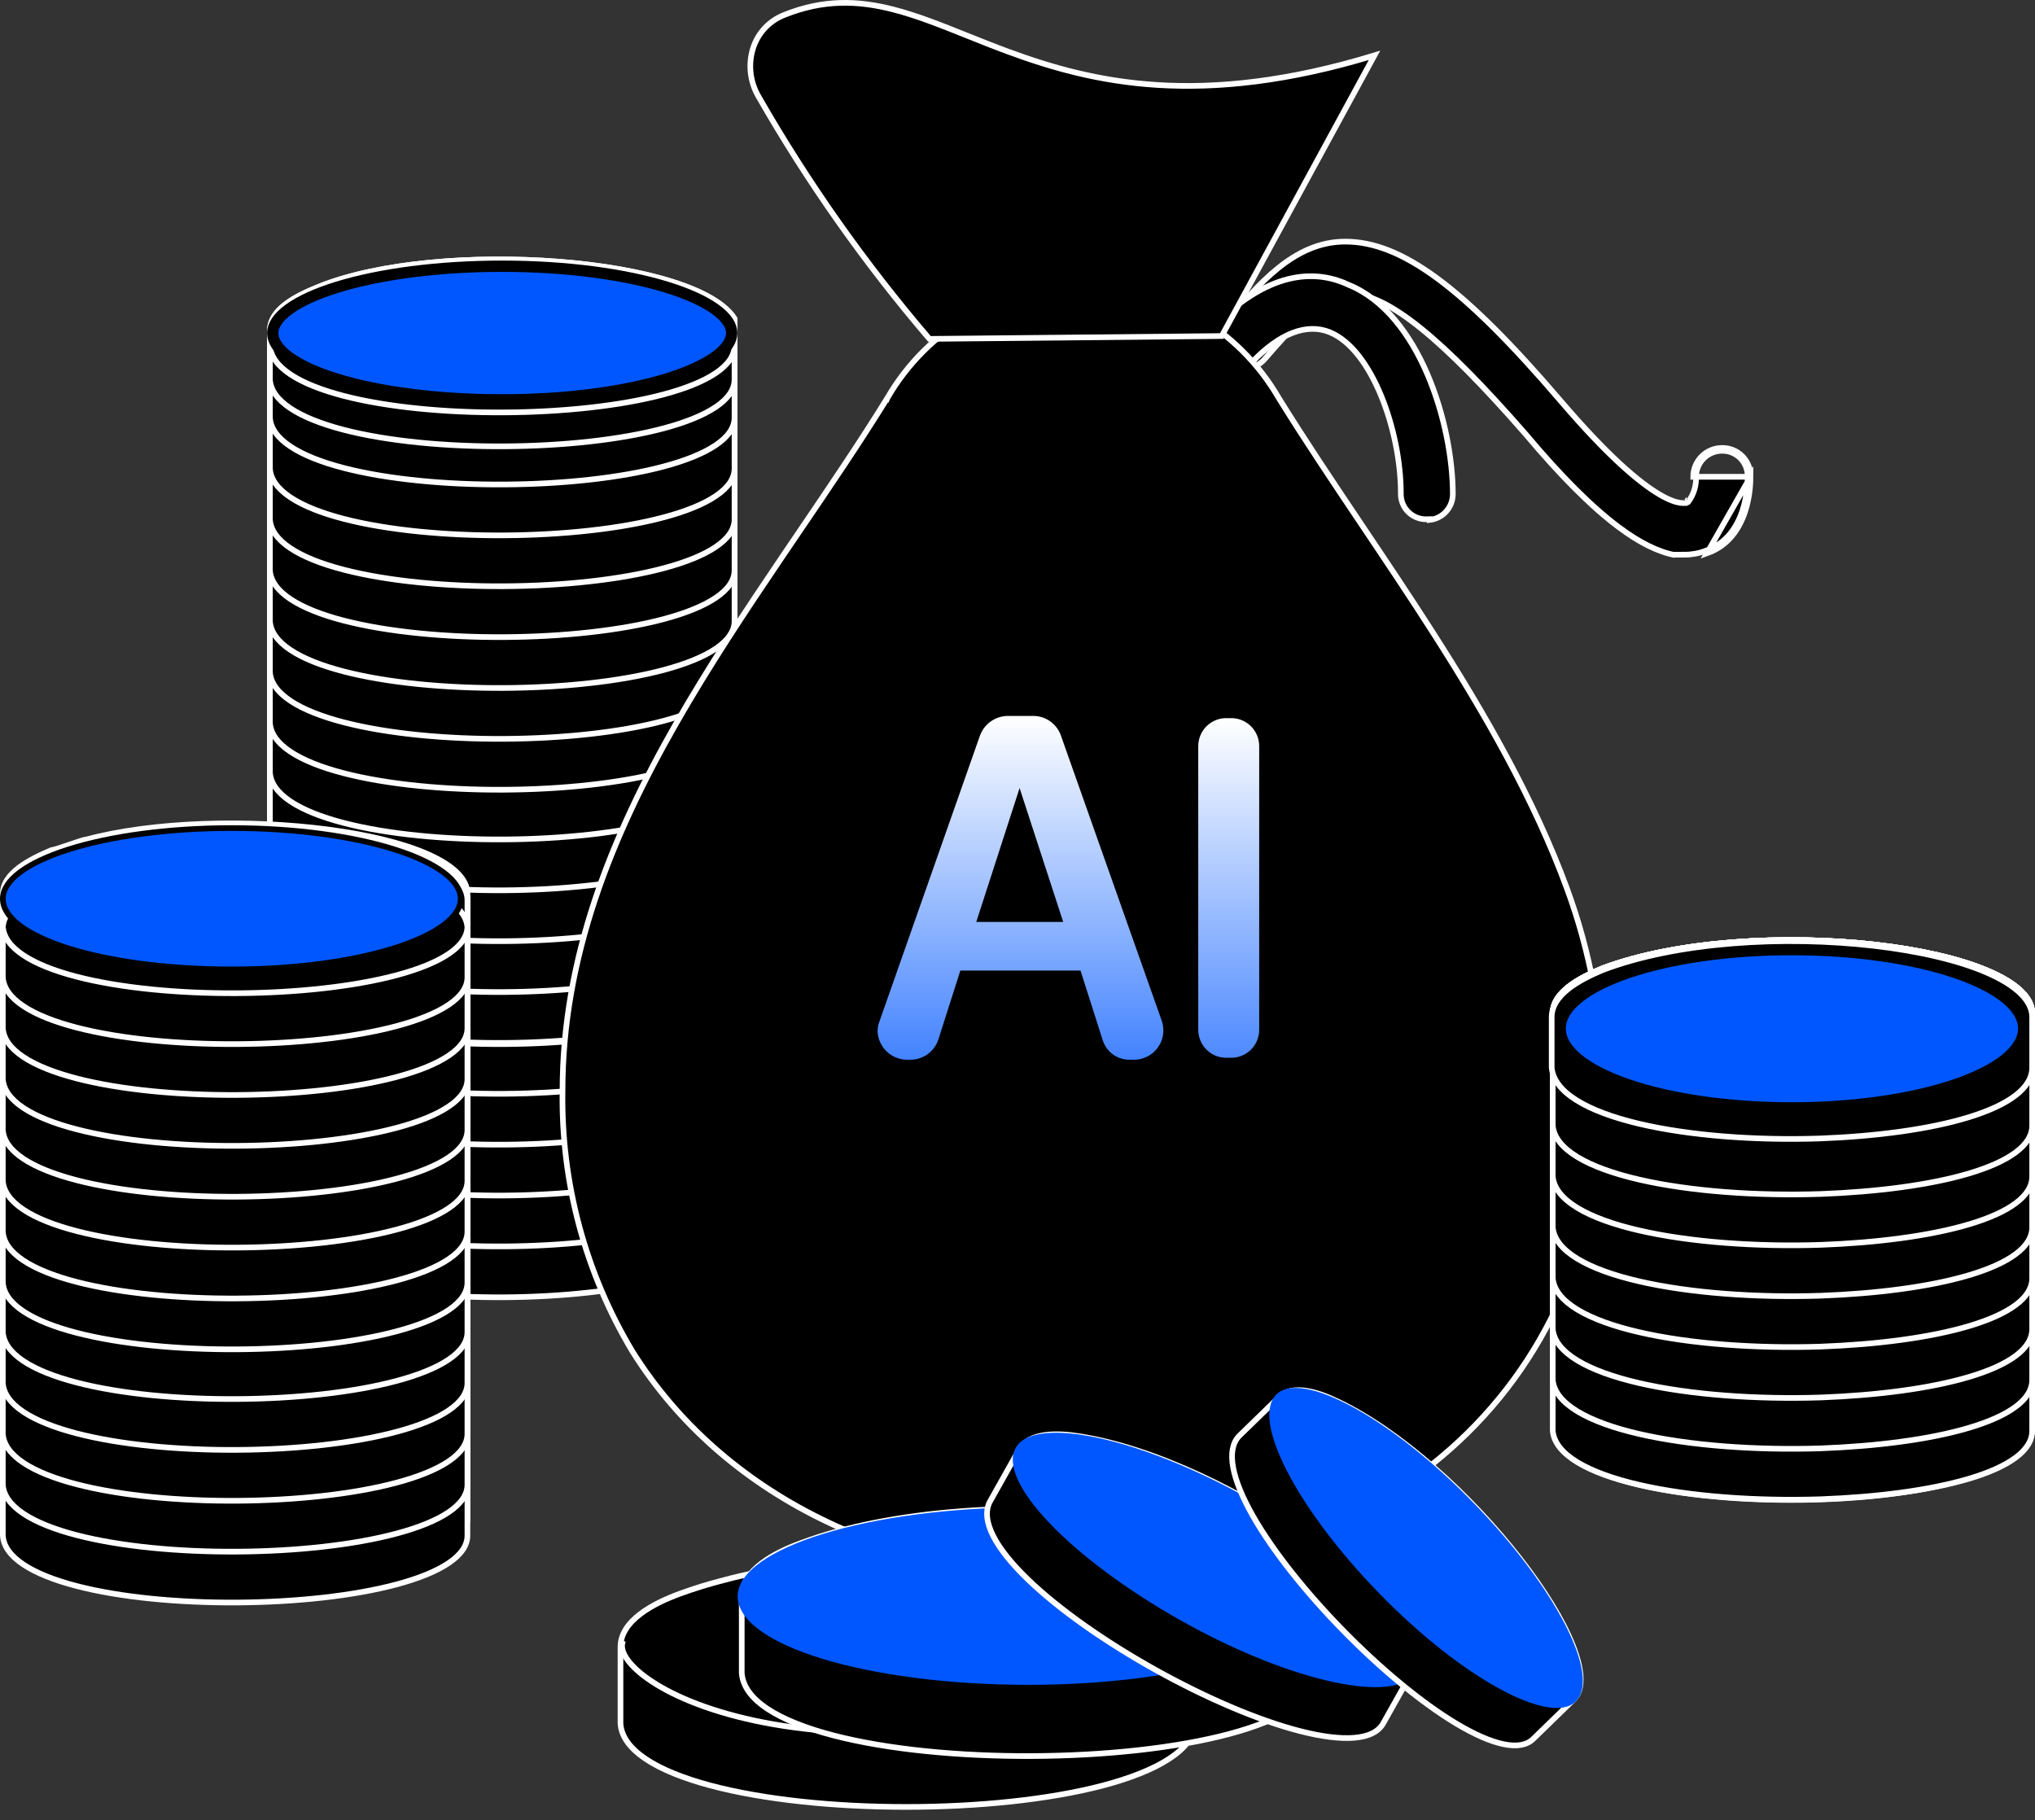 <svg width="180" height="161" viewBox="0 0 180 161" fill="none" xmlns="http://www.w3.org/2000/svg">
<rect x="0" y="0" width="180" height="161" fill="#333333" stroke="none"/>
<path d="M23.934 65.049C23.934 68.691 33.404 71.569 45.095 71.569C56.787 71.569 66.257 68.655 66.257 65.049C66.257 61.407 56.787 58.529 45.095 58.529C33.404 58.529 23.934 61.443 23.934 65.049Z" fill="#6097FD"/>
<path d="M65.22 73.706V107.434C64.237 115.665 24.099 115.665 23.625 107.434V73.706C23.625 71.666 26.138 70.428 28.105 69.59C28.469 69.59 30.873 68.643 31.237 68.643C43.075 65.365 65.22 67.696 65.22 73.706Z" fill="white"/>
<path d="M65.22 80.116V83.03C57.098 88.712 31.711 88.712 23.625 83.03V80.116C24.936 82.265 32.549 85.07 44.422 85.07C56.296 85.07 63.982 82.411 65.22 80.116Z" fill="#BAD3F5"/>
<path d="M64.97 75.101V108.829C64.97 109.705 64.407 110.52 63.312 111.26C62.22 111.998 60.642 112.631 58.722 113.146C54.887 114.176 49.755 114.721 44.599 114.753C39.442 114.784 34.281 114.303 30.387 113.289C28.439 112.782 26.824 112.145 25.687 111.385C24.552 110.625 23.93 109.768 23.875 108.822V75.101C23.875 74.196 24.431 73.441 25.279 72.791C26.125 72.144 27.216 71.636 28.197 71.218C34.612 68.889 43.845 68.414 51.483 69.276C55.302 69.707 58.703 70.471 61.142 71.493C62.363 72.004 63.328 72.574 63.985 73.189C64.64 73.802 64.97 74.442 64.97 75.101Z" fill="black" stroke="white" stroke-width="0.5"/>
<path d="M23.625 73.597C23.625 77.239 32.913 80.007 44.422 80.007C55.932 80.007 65.22 77.13 65.22 73.597C65.22 70.064 55.896 67.186 44.422 67.186C32.949 67.186 23.625 70.064 23.625 73.597Z" fill="#6097FD"/>
<path d="M64.97 70.601V104.329C64.97 105.205 64.407 106.02 63.312 106.76C62.22 107.498 60.642 108.131 58.722 108.646C54.887 109.676 49.755 110.221 44.599 110.253C39.442 110.284 34.281 109.803 30.387 108.789C28.439 108.282 26.824 107.645 25.687 106.885C24.552 106.125 23.93 105.268 23.875 104.322V70.601C23.875 69.696 24.431 68.941 25.279 68.291C26.125 67.644 27.216 67.136 28.197 66.718C34.612 64.389 43.845 63.914 51.483 64.776C55.302 65.207 58.703 65.971 61.142 66.993C62.363 67.504 63.328 68.074 63.985 68.689C64.64 69.302 64.97 69.942 64.97 70.601Z" fill="black" stroke="white" stroke-width="0.5"/>
<path d="M64.97 66.101V99.829C64.97 100.705 64.407 101.52 63.312 102.26C62.22 102.998 60.642 103.631 58.722 104.146C54.887 105.176 49.755 105.721 44.599 105.753C39.442 105.784 34.281 105.303 30.387 104.289C28.439 103.782 26.824 103.145 25.687 102.385C24.552 101.625 23.93 100.768 23.875 99.822V66.101C23.875 65.196 24.431 64.441 25.279 63.791C26.125 63.144 27.216 62.636 28.197 62.218C34.612 59.889 43.845 59.414 51.483 60.276C55.302 60.707 58.703 61.471 61.142 62.493C62.363 63.004 63.328 63.574 63.985 64.189C64.64 64.802 64.97 65.442 64.97 66.101Z" fill="black" stroke="white" stroke-width="0.5"/>
<path d="M64.97 61.601V95.329C64.97 96.205 64.407 97.019 63.312 97.76C62.22 98.499 60.642 99.131 58.722 99.646C54.887 100.676 49.755 101.221 44.599 101.253C39.442 101.284 34.281 100.803 30.387 99.789C28.439 99.282 26.824 98.645 25.687 97.885C24.552 97.125 23.93 96.268 23.875 95.322V61.601C23.875 60.696 24.431 59.941 25.279 59.291C26.125 58.644 27.216 58.136 28.197 57.718C34.612 55.389 43.845 54.914 51.483 55.776C55.302 56.207 58.703 56.971 61.142 57.993C62.363 58.504 63.328 59.074 63.985 59.689C64.64 60.302 64.97 60.942 64.97 61.601Z" fill="black" stroke="white" stroke-width="0.5"/>
<path d="M64.97 57.101V90.829C64.97 91.705 64.407 92.519 63.312 93.26C62.22 93.999 60.642 94.631 58.722 95.146C54.887 96.175 49.755 96.721 44.599 96.753C39.442 96.784 34.281 96.303 30.387 95.289C28.439 94.782 26.824 94.145 25.687 93.385C24.552 92.625 23.93 91.768 23.875 90.822V57.101C23.875 56.196 24.431 55.441 25.279 54.791C26.125 54.144 27.216 53.636 28.197 53.218C34.612 50.889 43.845 50.414 51.483 51.276C55.302 51.707 58.703 52.471 61.142 53.493C62.363 54.004 63.328 54.574 63.985 55.189C64.64 55.802 64.97 56.442 64.97 57.101Z" fill="black" stroke="white" stroke-width="0.5"/>
<path d="M65.22 52.071V85.908C64.237 94.03 24.099 94.03 23.625 85.908V52.071C23.625 50.032 26.138 48.793 28.105 47.955C28.469 47.955 30.873 47.008 31.237 47.008C43.075 43.84 65.22 46.134 65.22 52.071Z" fill="white"/>
<path d="M64.97 52.61V86.447C64.97 87.323 64.407 88.137 63.312 88.876C62.22 89.614 60.642 90.245 58.723 90.759C54.888 91.785 49.755 92.327 44.599 92.357C39.442 92.386 34.281 91.903 30.387 90.891C28.439 90.385 26.824 89.75 25.687 88.992C24.551 88.235 23.93 87.381 23.875 86.44V52.61C23.875 51.704 24.431 50.95 25.279 50.3C26.125 49.653 27.216 49.145 28.197 48.727C34.613 46.397 43.846 45.913 51.483 46.771C55.302 47.2 58.703 47.962 61.142 48.986C62.362 49.498 63.328 50.07 63.984 50.687C64.639 51.302 64.97 51.945 64.97 52.61Z" fill="black" stroke="white" stroke-width="0.5"/>
<path d="M65.22 51.205V84.933C64.237 93.164 24.099 93.164 23.625 84.933V51.205C23.625 49.165 26.138 47.927 28.105 47.089C28.469 47.089 30.873 46.142 31.237 46.142C43.075 42.864 65.22 45.195 65.22 51.205Z" fill="white"/>
<path d="M65.22 57.615V60.529C57.098 66.211 31.711 66.211 23.625 60.529V57.615C24.936 59.764 32.549 62.569 44.422 62.569C56.296 62.569 63.982 59.91 65.22 57.615Z" fill="#BAD3F5"/>
<path d="M64.97 52.601V86.329C64.97 87.205 64.407 88.019 63.312 88.76C62.22 89.499 60.642 90.131 58.722 90.646C54.887 91.675 49.755 92.221 44.599 92.253C39.442 92.284 34.281 91.803 30.387 90.789C28.439 90.282 26.824 89.645 25.687 88.885C24.552 88.125 23.93 87.268 23.875 86.322V52.601C23.875 51.696 24.431 50.941 25.279 50.291C26.125 49.644 27.216 49.136 28.197 48.718C34.612 46.389 43.845 45.914 51.483 46.776C55.302 47.207 58.703 47.971 61.142 48.993C62.363 49.504 63.328 50.074 63.985 50.689C64.64 51.302 64.97 51.942 64.97 52.601Z" fill="black" stroke="white" stroke-width="0.5"/>
<path d="M23.625 51.097C23.625 54.739 32.913 57.507 44.422 57.507C55.932 57.507 65.22 54.63 65.22 51.097C65.22 47.564 55.896 44.687 44.422 44.687C32.949 44.687 23.625 47.564 23.625 51.097Z" fill="#6097FD"/>
<path d="M64.97 48.101V81.829C64.97 82.705 64.407 83.519 63.312 84.26C62.22 84.999 60.642 85.631 58.722 86.146C54.887 87.175 49.755 87.721 44.599 87.753C39.442 87.784 34.281 87.303 30.387 86.289C28.439 85.782 26.824 85.145 25.687 84.385C24.552 83.625 23.93 82.768 23.875 81.822V48.101C23.875 47.196 24.431 46.441 25.279 45.791C26.125 45.144 27.216 44.636 28.197 44.218C34.612 41.889 43.845 41.414 51.483 42.276C55.302 42.707 58.703 43.471 61.142 44.493C62.363 45.004 63.328 45.574 63.985 46.189C64.64 46.802 64.97 47.442 64.97 48.101Z" fill="black" stroke="white" stroke-width="0.5"/>
<path d="M64.97 43.601V77.329C64.97 78.205 64.407 79.019 63.312 79.76C62.22 80.499 60.642 81.131 58.722 81.646C54.887 82.675 49.755 83.221 44.599 83.253C39.442 83.284 34.281 82.803 30.387 81.789C28.439 81.282 26.824 80.645 25.687 79.885C24.552 79.125 23.93 78.268 23.875 77.322V43.601C23.875 42.696 24.431 41.941 25.279 41.291C26.125 40.644 27.216 40.136 28.197 39.718C34.612 37.389 43.845 36.914 51.483 37.776C55.302 38.207 58.703 38.971 61.142 39.993C62.363 40.504 63.328 41.074 63.985 41.689C64.64 42.302 64.97 42.942 64.97 43.601Z" fill="black" stroke="white" stroke-width="0.5"/>
<path d="M64.97 39.101V72.829C64.97 73.705 64.407 74.519 63.312 75.26C62.22 75.999 60.642 76.631 58.722 77.146C54.887 78.175 49.755 78.721 44.599 78.753C39.442 78.784 34.281 78.303 30.387 77.289C28.439 76.782 26.824 76.145 25.687 75.385C24.552 74.625 23.93 73.768 23.875 72.822V39.101C23.875 38.196 24.431 37.441 25.279 36.791C26.125 36.144 27.216 35.636 28.197 35.218C34.612 32.889 43.845 32.414 51.483 33.276C55.302 33.707 58.703 34.471 61.142 35.493C62.363 36.004 63.328 36.574 63.985 37.189C64.64 37.802 64.97 38.442 64.97 39.101Z" fill="black" stroke="white" stroke-width="0.5"/>
<path d="M64.97 34.601V68.329C64.97 69.205 64.407 70.019 63.312 70.76C62.22 71.499 60.642 72.131 58.722 72.646C54.887 73.675 49.755 74.221 44.599 74.253C39.442 74.284 34.281 73.803 30.387 72.789C28.439 72.282 26.824 71.645 25.687 70.885C24.552 70.125 23.93 69.268 23.875 68.322V34.601C23.875 33.696 24.431 32.941 25.279 32.291C26.125 31.644 27.216 31.136 28.197 30.718C34.612 28.389 43.845 27.914 51.483 28.776C55.302 29.207 58.703 29.971 61.142 30.993C62.363 31.504 63.328 32.074 63.985 32.689C64.64 33.302 64.97 33.942 64.97 34.601Z" fill="black" stroke="white" stroke-width="0.5"/>
<path d="M65.22 29.571V63.408C64.237 71.53 24.099 71.53 23.625 63.408V29.571C23.625 27.532 26.138 26.293 28.105 25.455C28.469 25.455 30.873 24.508 31.237 24.508C43.075 21.34 65.22 23.634 65.22 29.571Z" fill="white"/>
<path d="M64.97 30.11V63.947C64.97 64.823 64.407 65.637 63.312 66.376C62.22 67.114 60.642 67.745 58.723 68.259C54.888 69.285 49.755 69.827 44.599 69.857C39.442 69.886 34.281 69.403 30.387 68.391C28.439 67.885 26.824 67.25 25.687 66.492C24.551 65.735 23.93 64.881 23.875 63.94V30.11C23.875 29.204 24.431 28.45 25.279 27.8C26.125 27.153 27.216 26.645 28.197 26.227C34.613 23.897 43.846 23.413 51.483 24.271C55.302 24.7 58.703 25.462 61.142 26.486C62.362 26.998 63.328 27.57 63.984 28.187C64.639 28.802 64.97 29.445 64.97 30.11Z" fill="black" stroke="white" stroke-width="0.5"/>
<path d="M64.97 30.11V59.447C64.97 60.323 64.407 61.137 63.312 61.876C62.22 62.614 60.642 63.245 58.723 63.759C54.888 64.785 49.755 65.327 44.599 65.357C39.442 65.386 34.281 64.903 30.387 63.891C28.439 63.385 26.824 62.75 25.687 61.992C24.551 61.234 23.93 60.381 23.875 59.44V30.11C23.875 29.204 24.431 28.45 25.279 27.8C26.125 27.153 27.216 26.645 28.197 26.227C34.613 23.897 43.846 23.413 51.483 24.271C55.302 24.7 58.703 25.462 61.142 26.486C62.362 26.998 63.328 27.57 63.984 28.187C64.639 28.802 64.97 29.445 64.97 30.11Z" fill="black" stroke="white" stroke-width="0.5"/>
<path d="M64.97 30.11V54.947C64.97 55.823 64.407 56.637 63.312 57.376C62.22 58.114 60.642 58.745 58.723 59.259C54.888 60.285 49.755 60.827 44.599 60.857C39.442 60.886 34.281 60.403 30.387 59.391C28.439 58.885 26.824 58.25 25.687 57.492C24.551 56.734 23.93 55.881 23.875 54.94V30.11C23.875 29.204 24.431 28.45 25.279 27.8C26.125 27.153 27.216 26.645 28.197 26.227C34.613 23.897 43.846 23.413 51.483 24.271C55.302 24.7 58.703 25.462 61.142 26.486C62.362 26.998 63.328 27.57 63.984 28.187C64.639 28.802 64.97 29.445 64.97 30.11Z" fill="black" stroke="white" stroke-width="0.5"/>
<path d="M64.97 30.11V50.447C64.97 51.323 64.407 52.137 63.312 52.876C62.22 53.614 60.642 54.245 58.723 54.759C54.888 55.785 49.755 56.327 44.599 56.357C39.442 56.386 34.281 55.903 30.387 54.891C28.439 54.385 26.824 53.75 25.687 52.992C24.551 52.234 23.93 51.381 23.875 50.44V30.11C23.875 29.204 24.431 28.45 25.279 27.8C26.125 27.153 27.216 26.645 28.197 26.227C34.613 23.897 43.846 23.413 51.483 24.271C55.302 24.7 58.703 25.462 61.142 26.486C62.362 26.998 63.328 27.57 63.984 28.187C64.639 28.802 64.97 29.445 64.97 30.11Z" fill="black" stroke="white" stroke-width="0.5"/>
<path d="M64.97 30.11V45.947C64.97 46.823 64.407 47.637 63.312 48.376C62.22 49.114 60.642 49.745 58.723 50.258C54.888 51.285 49.755 51.827 44.599 51.857C39.442 51.886 34.281 51.403 30.387 50.391C28.439 49.885 26.824 49.25 25.687 48.492C24.551 47.734 23.93 46.881 23.875 45.939V30.11C23.875 29.204 24.431 28.45 25.279 27.8C26.125 27.153 27.216 26.645 28.197 26.227C34.613 23.897 43.846 23.413 51.483 24.271C55.302 24.7 58.703 25.462 61.142 26.486C62.362 26.998 63.328 27.57 63.984 28.187C64.639 28.802 64.97 29.445 64.97 30.11Z" fill="black" stroke="white" stroke-width="0.5"/>
<path d="M64.97 30.11V41.447C64.97 42.323 64.407 43.137 63.312 43.876C62.22 44.614 60.642 45.245 58.723 45.758C54.888 46.785 49.755 47.327 44.599 47.357C39.442 47.386 34.281 46.903 30.387 45.891C28.439 45.385 26.824 44.75 25.687 43.992C24.551 43.234 23.93 42.381 23.875 41.439V30.11C23.875 29.204 24.431 28.45 25.279 27.8C26.125 27.153 27.216 26.645 28.197 26.227C34.613 23.897 43.846 23.413 51.483 24.271C55.302 24.7 58.703 25.462 61.142 26.486C62.362 26.998 63.328 27.57 63.984 28.187C64.639 28.802 64.97 29.445 64.97 30.11Z" fill="black" stroke="white" stroke-width="0.5"/>
<path d="M64.97 33.485V36.947C64.97 37.823 64.407 38.636 63.312 39.376C62.22 40.114 60.642 40.745 58.723 41.258C54.888 42.285 49.755 42.827 44.599 42.856C39.442 42.886 34.281 42.403 30.387 41.391C28.439 40.885 26.824 40.25 25.687 39.492C24.551 38.734 23.93 37.881 23.875 36.939V33.485C23.875 32.579 24.431 31.825 25.279 31.175C26.125 30.528 27.216 30.02 28.197 29.602C34.613 27.272 43.846 26.788 51.483 27.646C55.302 28.075 58.703 28.837 61.142 29.861C62.362 30.373 63.328 30.945 63.984 31.562C64.639 32.177 64.97 32.82 64.97 33.485Z" fill="black" stroke="white" stroke-width="0.5"/>
<path d="M62.977 26.419C63.901 26.967 64.576 27.563 64.97 28.195V33.571C64.97 34.447 64.407 35.261 63.312 36.001C62.22 36.738 60.642 37.369 58.723 37.883C54.888 38.91 49.755 39.452 44.599 39.481C39.442 39.511 34.281 39.028 30.387 38.016C28.439 37.509 26.824 36.874 25.687 36.116C24.551 35.359 23.93 34.505 23.875 33.564V29.25C23.875 28.337 24.381 27.594 25.194 26.957C26.01 26.317 27.102 25.808 28.199 25.366C33.501 23.226 41.899 22.565 49.404 23.148C53.153 23.44 56.664 24.041 59.44 24.915C60.829 25.352 62.027 25.856 62.977 26.419Z" fill="black" stroke="white" stroke-width="0.5"/>
<path d="M62.977 26.419C63.901 26.967 64.576 27.563 64.97 28.195V30.571C64.97 31.447 64.407 32.261 63.312 33.001C62.22 33.738 60.642 34.369 58.723 34.883C54.888 35.91 49.755 36.452 44.599 36.481C39.442 36.511 34.281 36.028 30.387 35.016C28.439 34.509 26.824 33.874 25.687 33.116C24.551 32.359 23.93 31.505 23.875 30.564V29.25C23.875 28.337 24.381 27.595 25.194 26.957C26.01 26.317 27.102 25.808 28.199 25.366C33.501 23.226 41.899 22.565 49.404 23.149C53.153 23.44 56.664 24.041 59.44 24.915C60.829 25.352 62.027 25.856 62.977 26.419Z" fill="black" stroke="white" stroke-width="0.5"/>
<path d="M44.422 35.371C38.702 35.371 33.554 34.682 29.854 33.553C28 32.988 26.539 32.321 25.552 31.596C24.557 30.865 24.125 30.139 24.125 29.46C24.125 28.803 24.555 28.087 25.556 27.357C26.547 26.634 28.012 25.964 29.868 25.394C33.574 24.256 38.721 23.55 44.422 23.55C50.123 23.55 55.271 24.265 58.976 25.408C60.832 25.98 62.298 26.651 63.29 27.372C64.292 28.102 64.72 28.814 64.72 29.46C64.72 30.108 64.293 30.82 63.294 31.549C62.306 32.27 60.843 32.94 58.99 33.513C55.289 34.655 50.142 35.371 44.422 35.371Z" fill="#0057FF" stroke="black"/>
<path d="M41.595 100.707V134.435C40.612 142.666 0.473 142.666 0 134.435V100.707C0 98.667 2.513 97.429 4.48 96.591C4.844 96.591 7.248 95.644 7.612 95.644C19.45 92.366 41.595 94.697 41.595 100.707Z" fill="white"/>
<path d="M41.595 107.116V110.03C33.473 115.712 8.086 115.712 0 110.03V107.116C1.311 109.265 8.924 112.07 20.797 112.07C32.671 112.07 40.357 109.411 41.595 107.116Z" fill="#BAD3F5"/>
<path d="M41.345 102.102V135.83C41.345 136.706 40.782 137.52 39.687 138.261C38.595 138.999 37.017 139.632 35.097 140.147C31.262 141.177 26.13 141.722 20.974 141.754C15.817 141.785 10.655 141.304 6.762 140.29C4.814 139.783 3.199 139.146 2.062 138.386C0.927 137.626 0.306 136.769 0.25 135.823V102.102C0.25 101.197 0.806 100.442 1.654 99.792C2.5 99.145 3.591 98.637 4.572 98.219C10.988 95.89 20.22 95.415 27.858 96.277C31.677 96.708 35.078 97.472 37.517 98.494C38.738 99.005 39.703 99.575 40.36 100.19C41.015 100.803 41.345 101.443 41.345 102.102Z" fill="black" stroke="white" stroke-width="0.5"/>
<path d="M0 100.598C0 104.24 9.288 107.008 20.797 107.008C32.307 107.008 41.595 104.131 41.595 100.598C41.595 97.065 32.271 94.188 20.797 94.188C9.324 94.188 0 97.065 0 100.598Z" fill="#6097FD"/>
<path d="M41.345 97.602V131.33C41.345 132.206 40.782 133.02 39.687 133.761C38.595 134.499 37.017 135.132 35.097 135.647C31.262 136.677 26.13 137.222 20.974 137.254C15.817 137.285 10.655 136.804 6.762 135.79C4.814 135.283 3.199 134.646 2.062 133.886C0.927 133.126 0.306 132.269 0.25 131.323V97.602C0.25 96.697 0.806 95.942 1.654 95.292C2.5 94.645 3.591 94.137 4.572 93.719C10.988 91.39 20.22 90.915 27.858 91.777C31.677 92.208 35.078 92.972 37.517 93.994C38.738 94.505 39.703 95.075 40.36 95.69C41.015 96.303 41.345 96.943 41.345 97.602Z" fill="black" stroke="white" stroke-width="0.5"/>
<path d="M41.345 93.102V126.83C41.345 127.706 40.782 128.52 39.687 129.261C38.595 129.999 37.017 130.632 35.097 131.147C31.262 132.177 26.13 132.722 20.974 132.754C15.817 132.785 10.655 132.304 6.762 131.29C4.814 130.783 3.199 130.146 2.062 129.386C0.927 128.626 0.306 127.769 0.25 126.823V93.102C0.25 92.197 0.806 91.442 1.654 90.792C2.5 90.145 3.591 89.637 4.572 89.219C10.988 86.89 20.22 86.415 27.858 87.277C31.677 87.708 35.078 88.472 37.517 89.494C38.738 90.005 39.703 90.575 40.36 91.19C41.015 91.803 41.345 92.443 41.345 93.102Z" fill="black" stroke="white" stroke-width="0.5"/>
<path d="M41.345 88.602V122.33C41.345 123.206 40.782 124.02 39.687 124.761C38.595 125.499 37.017 126.132 35.097 126.647C31.262 127.677 26.13 128.222 20.974 128.254C15.817 128.285 10.655 127.804 6.762 126.79C4.814 126.283 3.199 125.646 2.062 124.886C0.927 124.126 0.306 123.269 0.25 122.323V88.602C0.25 87.697 0.806 86.942 1.654 86.292C2.5 85.645 3.591 85.137 4.572 84.719C10.988 82.39 20.22 81.915 27.858 82.777C31.677 83.208 35.078 83.972 37.517 84.994C38.738 85.505 39.703 86.075 40.36 86.69C41.015 87.303 41.345 87.943 41.345 88.602Z" fill="black" stroke="white" stroke-width="0.5"/>
<path d="M41.345 84.102V117.83C41.345 118.706 40.782 119.52 39.687 120.261C38.595 120.999 37.017 121.632 35.097 122.147C31.262 123.177 26.13 123.722 20.974 123.754C15.817 123.785 10.655 123.304 6.762 122.29C4.814 121.783 3.199 121.146 2.062 120.386C0.927 119.626 0.306 118.769 0.25 117.823V84.102C0.25 83.197 0.806 82.442 1.654 81.792C2.5 81.145 3.591 80.637 4.572 80.219C10.988 77.89 20.22 77.415 27.858 78.277C31.677 78.708 35.078 79.472 37.517 80.494C38.738 81.005 39.703 81.575 40.36 82.19C41.015 82.803 41.345 83.443 41.345 84.102Z" fill="black" stroke="white" stroke-width="0.5"/>
<path d="M41.595 79.072V112.909C40.612 121.031 0.473 121.031 0 112.909V79.072C0 77.032 2.513 75.794 4.48 74.956C4.844 74.956 7.248 74.009 7.612 74.009C19.45 70.841 41.595 73.135 41.595 79.072Z" fill="white"/>
<path d="M41.345 79.611V113.448C41.345 114.324 40.782 115.138 39.687 115.877C38.595 116.615 37.017 117.246 35.098 117.76C31.263 118.786 26.131 119.328 20.974 119.358C15.817 119.387 10.655 118.904 6.762 117.892C4.814 117.386 3.199 116.751 2.062 115.993C0.926 115.236 0.306 114.382 0.25 113.441V79.611C0.25 78.705 0.806 77.951 1.654 77.301C2.5 76.654 3.591 76.146 4.572 75.728C10.988 73.398 20.221 72.914 27.858 73.772C31.677 74.201 35.078 74.963 37.517 75.987C38.737 76.499 39.703 77.071 40.359 77.688C41.014 78.303 41.345 78.946 41.345 79.611Z" fill="black" stroke="white" stroke-width="0.5"/>
<path d="M41.345 79.611V108.948C41.345 109.824 40.782 110.638 39.687 111.377C38.595 112.115 37.017 112.746 35.098 113.26C31.263 114.286 26.131 114.828 20.974 114.858C15.817 114.887 10.655 114.404 6.762 113.392C4.814 112.886 3.199 112.251 2.062 111.493C0.926 110.736 0.306 109.882 0.25 108.941V79.611C0.25 78.705 0.806 77.951 1.654 77.301C2.5 76.654 3.591 76.146 4.572 75.728C10.988 73.398 20.221 72.914 27.858 73.772C31.677 74.201 35.078 74.963 37.517 75.987C38.737 76.499 39.703 77.071 40.359 77.688C41.014 78.303 41.345 78.946 41.345 79.611Z" fill="black" stroke="white" stroke-width="0.5"/>
<path d="M41.345 79.611V104.448C41.345 105.324 40.782 106.138 39.687 106.877C38.595 107.615 37.017 108.246 35.098 108.76C31.263 109.786 26.131 110.328 20.974 110.358C15.817 110.387 10.655 109.904 6.762 108.892C4.814 108.386 3.199 107.751 2.062 106.993C0.926 106.235 0.306 105.382 0.25 104.44V79.611C0.25 78.705 0.806 77.951 1.654 77.301C2.5 76.654 3.591 76.146 4.572 75.728C10.988 73.398 20.221 72.914 27.858 73.772C31.677 74.201 35.078 74.963 37.517 75.987C38.737 76.499 39.703 77.071 40.359 77.688C41.014 78.303 41.345 78.946 41.345 79.611Z" fill="black" stroke="white" stroke-width="0.5"/>
<path d="M41.345 79.611V99.948C41.345 100.824 40.782 101.638 39.687 102.377C38.595 103.115 37.017 103.746 35.098 104.26C31.263 105.286 26.131 105.828 20.974 105.858C15.817 105.887 10.655 105.404 6.762 104.392C4.814 103.886 3.199 103.251 2.062 102.493C0.926 101.735 0.306 100.882 0.25 99.94V79.611C0.25 78.705 0.806 77.951 1.654 77.301C2.5 76.654 3.591 76.146 4.572 75.728C10.988 73.398 20.221 72.914 27.858 73.772C31.677 74.201 35.078 74.963 37.517 75.987C38.737 76.499 39.703 77.071 40.359 77.688C41.014 78.303 41.345 78.946 41.345 79.611Z" fill="black" stroke="white" stroke-width="0.5"/>
<path d="M41.345 79.611V95.448C41.345 96.324 40.782 97.138 39.687 97.877C38.595 98.615 37.017 99.246 35.098 99.76C31.263 100.786 26.131 101.328 20.974 101.358C15.817 101.387 10.655 100.904 6.762 99.892C4.814 99.386 3.199 98.751 2.062 97.993C0.926 97.235 0.306 96.382 0.25 95.44V79.611C0.25 78.705 0.806 77.951 1.654 77.301C2.5 76.654 3.591 76.146 4.572 75.728C10.988 73.398 20.221 72.914 27.858 73.772C31.677 74.201 35.078 74.963 37.517 75.987C38.737 76.499 39.703 77.071 40.359 77.688C41.014 78.303 41.345 78.946 41.345 79.611Z" fill="black" stroke="white" stroke-width="0.5"/>
<path d="M41.345 79.611V90.948C41.345 91.824 40.782 92.638 39.687 93.377C38.595 94.115 37.017 94.746 35.098 95.26C31.263 96.286 26.131 96.828 20.974 96.858C15.817 96.887 10.655 96.404 6.762 95.392C4.814 94.886 3.199 94.251 2.062 93.493C0.926 92.735 0.306 91.882 0.25 90.94V79.611C0.25 78.705 0.806 77.951 1.654 77.301C2.5 76.654 3.591 76.146 4.572 75.728C10.988 73.398 20.221 72.914 27.858 73.772C31.677 74.201 35.078 74.963 37.517 75.987C38.737 76.499 39.703 77.071 40.359 77.688C41.014 78.303 41.345 78.946 41.345 79.611Z" fill="black" stroke="white" stroke-width="0.5"/>
<path d="M41.345 82.986V86.447C41.345 87.324 40.782 88.138 39.687 88.877C38.595 89.615 37.017 90.246 35.098 90.759C31.263 91.786 26.131 92.328 20.974 92.358C15.817 92.387 10.655 91.904 6.762 90.892C4.814 90.386 3.199 89.751 2.062 88.993C0.926 88.235 0.306 87.382 0.25 86.44V82.986C0.25 82.08 0.806 81.326 1.654 80.676C2.5 80.029 3.591 79.521 4.572 79.103C10.988 76.773 20.221 76.289 27.858 77.147C31.677 77.576 35.078 78.338 37.517 79.362C38.737 79.874 39.703 80.446 40.359 81.063C41.014 81.678 41.345 82.321 41.345 82.986Z" fill="black" stroke="white" stroke-width="0.5"/>
<path d="M1.654 79.815C2.5 79.168 3.591 78.66 4.572 78.242C10.988 75.913 20.221 75.429 27.858 76.287C31.677 76.716 35.078 77.478 37.517 78.501C38.737 79.013 39.703 79.585 40.359 80.202C40.985 80.79 41.315 81.403 41.343 82.037C41.306 82.879 40.745 83.662 39.687 84.376C38.595 85.114 37.017 85.745 35.098 86.259C31.263 87.285 26.131 87.827 20.974 87.857C15.817 87.886 10.655 87.403 6.762 86.391C4.814 85.885 3.199 85.25 2.062 84.492C0.948 83.749 0.33 82.915 0.254 81.995C0.305 81.147 0.847 80.434 1.654 79.815Z" fill="black" stroke="white" stroke-width="0.5"/>
<path d="M20.5 85.75C14.845 85.75 9.747 85.05 6.07 83.896C4.231 83.319 2.762 82.633 1.758 81.874C0.752 81.114 0.25 80.311 0.25 79.5C0.25 78.71 0.752 77.916 1.763 77.157C2.77 76.402 4.243 75.713 6.084 75.131C9.765 73.968 14.864 73.25 20.5 73.25C26.136 73.25 31.234 73.977 34.915 75.145C36.757 75.729 38.23 76.419 39.237 77.173C40.249 77.93 40.75 78.72 40.75 79.5C40.75 80.281 40.251 81.07 39.242 81.827C38.238 82.581 36.768 83.271 34.929 83.855C31.252 85.023 26.154 85.75 20.5 85.75Z" fill="#0057FF" stroke="black" stroke-width="0.5"/>
<path d="M154.832 42.175C154.842 41.84 154.784 41.507 154.662 41.196C154.54 40.884 154.356 40.601 154.121 40.363C153.886 40.124 153.605 39.936 153.296 39.809C152.986 39.683 152.654 39.62 152.319 39.625C151.643 39.625 150.995 39.894 150.516 40.372C150.038 40.85 149.77 41.498 149.77 42.175H154.832ZM154.832 42.175C154.832 42.757 154.832 47.602 150.972 48.949L154.832 42.175ZM148.103 49.065L148.166 49.101C146.697 48.827 145.05 48.026 143.172 46.623C140.799 44.85 138.082 42.135 134.918 38.371L134.918 38.371L134.915 38.368C131.27 34.194 128.236 31.103 125.696 29.054C123.167 27.013 121.087 25.971 119.357 25.971C118.121 25.971 116.98 26.59 115.798 27.602C114.615 28.613 113.355 30.05 111.883 31.739L111.883 31.739L111.881 31.742C111.483 32.216 110.916 32.516 110.3 32.577C109.686 32.639 109.073 32.458 108.589 32.075C108.124 31.672 107.831 31.107 107.77 30.494C107.709 29.881 107.884 29.269 108.261 28.782C109.774 26.958 111.324 25.104 113.071 23.703C114.814 22.305 116.736 21.372 118.992 21.372C121.47 21.372 124.077 22.37 127.148 24.638C130.221 26.906 133.74 30.431 138.034 35.453C142.339 40.488 145.091 42.743 146.784 43.738C147.631 44.236 148.222 44.424 148.616 44.481C148.814 44.51 148.962 44.505 149.068 44.491C149.121 44.483 149.163 44.473 149.195 44.464C149.211 44.459 149.224 44.454 149.235 44.45C149.24 44.448 149.245 44.446 149.249 44.444L149.255 44.441L149.257 44.44L149.258 44.44C149.259 44.44 149.259 44.439 149.151 44.214L149.259 44.439L149.316 44.412L149.353 44.361C149.815 43.727 150.05 42.955 150.02 42.17C150.021 41.562 150.263 40.979 150.693 40.548C151.124 40.117 151.709 39.875 152.319 39.875L152.323 39.875C152.624 39.87 152.922 39.927 153.201 40.041C153.479 40.155 153.731 40.324 153.943 40.538C154.154 40.752 154.319 41.007 154.429 41.287C154.539 41.567 154.591 41.867 154.583 42.167L154.582 42.167V42.175C154.582 42.46 154.582 43.783 154.113 45.196C153.644 46.607 152.72 48.074 150.889 48.713L150.889 48.713L150.881 48.716C150.294 48.944 149.67 49.062 149.041 49.063L148.103 49.065Z" fill="black" stroke="white" stroke-width="0.5"/>
<path d="M126.457 45.991V45.924L126.199 45.932C125.896 45.941 125.594 45.888 125.312 45.776C125.029 45.664 124.773 45.495 124.558 45.281C124.344 45.066 124.175 44.81 124.063 44.527C123.951 44.245 123.898 43.943 123.907 43.639L123.907 43.639V43.632C123.907 40.885 123.272 37.711 122.177 35.037C121.087 32.378 119.515 30.145 117.595 29.377C115.631 28.591 113.233 29.409 110.695 32.092C110.253 32.517 109.664 32.754 109.052 32.754C108.438 32.754 107.848 32.516 107.406 32.09C106.973 31.653 106.73 31.062 106.73 30.447C106.73 29.831 106.974 29.24 107.408 28.802C109.987 26.223 112.303 25.016 114.297 24.605C116.289 24.194 117.982 24.573 119.325 25.209L119.325 25.21L119.336 25.215C122.454 26.508 124.75 29.579 126.268 33.131C127.785 36.678 128.506 40.66 128.506 43.705C128.506 44.315 128.264 44.9 127.833 45.331C127.461 45.703 126.975 45.934 126.457 45.991Z" fill="black" stroke="white" stroke-width="0.5"/>
<path d="M141.841 96.232H141.733V96.482C141.733 110.073 136.589 120.821 128.287 128.174C119.98 135.53 108.496 139.502 95.799 139.502C78.823 139.502 63.906 132.249 55.947 119.553C51.77 112.593 49.625 104.602 49.756 96.486H49.756V96.482C49.756 84.725 54.049 74.07 59.794 64.017C62.666 58.99 65.898 54.118 69.135 49.336C69.658 48.563 70.181 47.793 70.703 47.024C73.409 43.04 76.077 39.11 78.492 35.204L78.493 35.205L78.496 35.198C80.254 32.166 82.778 29.65 85.814 27.9C88.851 26.15 92.294 25.23 95.799 25.23C99.304 25.23 102.747 26.15 105.784 27.9C108.821 29.65 111.344 32.166 113.102 35.198L113.102 35.198L113.106 35.205C115.381 38.879 117.912 42.65 120.5 46.504C122.589 49.615 124.714 52.781 126.771 55.996C131.389 63.212 135.694 70.715 138.58 78.539L138.815 78.453L138.58 78.539C140.672 84.207 141.774 90.192 141.841 96.232Z" fill="black" stroke="white" stroke-width="0.5"/>
<path d="M69.367 1.323L69.367 1.323L69.369 1.322C72.842 -0.074 75.897 0.035 79.028 0.842C81.119 1.381 83.225 2.224 85.512 3.139C86.675 3.605 87.885 4.089 89.163 4.562C96.635 7.323 106.214 9.577 121.576 4.897L108.063 29.725L82.211 29.977C76.495 23.3 71.419 16.099 67.053 8.47C66.699 7.841 66.476 7.147 66.398 6.429C66.32 5.712 66.389 4.986 66.601 4.296C66.808 3.624 67.165 3.008 67.644 2.493C68.122 1.978 68.712 1.578 69.367 1.323Z" fill="url(#paint0_linear_12289_518)" stroke="white" stroke-width="0.5"/>
<path d="M180 91.892V126.567C179.053 135.053 137.677 135.053 137.203 126.567V91.892C137.203 89.816 139.862 88.505 141.792 87.667C142.864 87.273 143.959 86.945 145.07 86.684C157.163 83.296 180 85.7 180 91.892Z" fill="white"/>
<path d="M179.75 91.893V126.567C179.75 127.432 179.25 128.224 178.279 128.944C177.308 129.664 175.896 130.286 174.156 130.803C170.678 131.837 165.958 132.437 161.015 132.619C155.347 132.8 149.479 132.382 144.99 131.345C142.744 130.827 140.859 130.157 139.518 129.341C138.178 128.525 137.429 127.592 137.344 126.557V91.893C137.344 90.968 137.91 90.185 138.777 89.513C139.64 88.844 140.76 88.317 141.774 87.9C148.371 85.443 157.905 84.923 165.799 85.808C169.745 86.251 173.262 87.042 175.785 88.108C177.047 88.641 178.047 89.237 178.727 89.88C179.406 90.523 179.75 91.195 179.75 91.893Z" fill="black" stroke="white" stroke-width="0.5"/>
<path d="M179.75 89.642V122.066C179.75 122.931 179.25 123.723 178.279 124.443C177.308 125.163 175.896 125.785 174.156 126.302C170.678 127.336 165.958 127.936 161.015 128.118C155.347 128.299 149.479 127.881 144.99 126.844C142.744 126.326 140.859 125.656 139.518 124.84C138.178 124.024 137.429 123.091 137.344 122.056V89.642C137.344 88.717 137.91 87.934 138.777 87.262C139.64 86.593 140.76 86.066 141.774 85.649C148.371 83.192 157.905 82.672 165.799 83.557C169.745 84 173.262 84.791 175.785 85.857C177.047 86.39 178.047 86.986 178.727 87.629C179.406 88.272 179.75 88.944 179.75 89.642Z" fill="black" stroke="white" stroke-width="0.5"/>
<path d="M179.75 90.767V117.566C179.75 118.431 179.25 119.223 178.279 119.943C177.308 120.663 175.896 121.285 174.156 121.802C170.678 122.836 165.958 123.436 161.015 123.618C155.347 123.799 149.479 123.381 144.99 122.344C142.744 121.826 140.859 121.156 139.518 120.34C138.178 119.523 137.429 118.591 137.344 117.556V90.767C137.344 89.842 137.91 89.059 138.777 88.387C139.64 87.718 140.76 87.191 141.774 86.774C148.371 84.317 157.905 83.797 165.799 84.682C169.745 85.125 173.262 85.916 175.785 86.982C177.047 87.515 178.047 88.111 178.727 88.754C179.406 89.397 179.75 90.069 179.75 90.767Z" fill="black" stroke="white" stroke-width="0.5"/>
<path d="M179.75 89.642V113.066C179.75 113.931 179.25 114.723 178.279 115.443C177.308 116.163 175.896 116.784 174.156 117.302C170.678 118.336 165.958 118.936 161.015 119.118C155.347 119.299 149.479 118.881 144.99 117.844C142.744 117.326 140.859 116.656 139.518 115.84C138.178 115.023 137.429 114.091 137.344 113.056V89.642C137.344 88.717 137.91 87.934 138.777 87.262C139.64 86.593 140.76 86.066 141.774 85.649C148.371 83.192 157.905 82.672 165.799 83.557C169.745 84 173.262 84.791 175.785 85.857C177.047 86.39 178.047 86.986 178.727 87.629C179.406 88.272 179.75 88.944 179.75 89.642Z" fill="black" stroke="white" stroke-width="0.5"/>
<path d="M179.75 89.642V108.566C179.75 109.431 179.25 110.223 178.279 110.943C177.308 111.663 175.896 112.284 174.156 112.802C170.678 113.836 165.958 114.436 161.015 114.617C155.347 114.799 149.479 114.381 144.99 113.344C142.744 112.826 140.859 112.156 139.518 111.34C138.178 110.523 137.429 109.591 137.344 108.556V89.642C137.344 88.717 137.91 87.934 138.777 87.262C139.64 86.593 140.76 86.066 141.774 85.649C148.371 83.192 157.905 82.672 165.799 83.557C169.745 84 173.262 84.791 175.785 85.857C177.047 86.39 178.047 86.986 178.727 87.629C179.406 88.272 179.75 88.944 179.75 89.642Z" fill="black" stroke="white" stroke-width="0.5"/>
<path d="M179.75 89.642V104.066C179.75 104.931 179.25 105.723 178.279 106.443C177.308 107.163 175.896 107.784 174.156 108.302C170.678 109.336 165.958 109.936 161.015 110.117C155.347 110.299 149.479 109.881 144.99 108.844C142.744 108.326 140.859 107.656 139.518 106.84C138.178 106.023 137.429 105.091 137.344 104.056V89.642C137.344 88.717 137.91 87.934 138.777 87.262C139.64 86.593 140.76 86.066 141.774 85.649C148.371 83.192 157.905 82.672 165.799 83.557C169.745 84 173.262 84.791 175.785 85.857C177.047 86.39 178.047 86.986 178.727 87.629C179.406 88.272 179.75 88.944 179.75 89.642Z" fill="black" stroke="white" stroke-width="0.5"/>
<path d="M179.75 89.642V99.566C179.75 100.431 179.25 101.223 178.279 101.943C177.308 102.663 175.896 103.284 174.156 103.802C170.678 104.836 165.958 105.436 161.015 105.617C155.347 105.799 149.479 105.381 144.99 104.344C142.744 103.826 140.859 103.156 139.518 102.34C138.178 101.523 137.429 100.591 137.344 99.556V89.642C137.344 88.717 137.91 87.934 138.777 87.262C139.64 86.593 140.76 86.066 141.774 85.649C148.371 83.192 157.905 82.672 165.799 83.557C169.745 84 173.262 84.791 175.785 85.857C177.047 86.39 178.047 86.986 178.727 87.629C179.406 88.272 179.75 88.944 179.75 89.642Z" fill="black" stroke="white" stroke-width="0.5"/>
<path d="M179.75 89.978V94.431C179.75 95.334 179.245 96.157 178.273 96.902C177.299 97.648 175.884 98.291 174.141 98.827C170.657 99.898 165.927 100.519 160.973 100.707C155.294 100.895 149.413 100.462 144.915 99.389C142.664 98.852 140.776 98.159 139.433 97.313C138.091 96.469 137.336 95.501 137.25 94.421V89.978C137.25 89.012 137.822 88.2 138.689 87.504C139.555 86.811 140.677 86.266 141.693 85.834C148.304 83.29 157.857 82.75 165.767 83.667C169.721 84.125 173.246 84.945 175.773 86.049C177.038 86.601 178.04 87.218 178.722 87.885C179.402 88.55 179.75 89.25 179.75 89.978Z" fill="black" stroke="white" stroke-width="0.5"/>
<path d="M158.483 97.75C152.85 97.75 147.758 96.972 144.083 95.716C142.244 95.088 140.774 94.344 139.768 93.528C138.761 92.711 138.25 91.849 138.25 90.981C138.25 90.122 138.758 89.267 139.763 88.456C140.766 87.645 142.233 86.905 144.069 86.279C147.74 85.028 152.832 84.25 158.483 84.25C164.133 84.25 169.234 85.028 172.913 86.279C174.754 86.905 176.226 87.646 177.232 88.456C178.24 89.268 178.75 90.122 178.75 90.981C178.75 91.838 178.238 92.696 177.227 93.511C176.218 94.325 174.743 95.07 172.9 95.701C169.216 96.963 164.115 97.75 158.483 97.75Z" fill="#0057FF" stroke="black" stroke-width="0.5"/>
<path d="M60.146 140.971L60.146 140.971C61.415 140.507 62.708 140.108 64.018 139.776L64.018 139.776L64.023 139.775C71.358 137.783 81.84 137.499 90.491 138.626C94.816 139.189 98.665 140.102 101.426 141.32C102.807 141.929 103.901 142.608 104.647 143.347C105.391 144.083 105.776 144.865 105.776 145.69V152.45C105.646 153.608 104.823 154.658 103.393 155.589C101.96 156.521 99.956 157.307 97.558 157.939C92.764 159.202 86.455 159.836 80.152 159.836C73.848 159.836 67.569 159.202 62.835 157.939C60.467 157.307 58.501 156.522 57.113 155.591C55.727 154.661 54.956 153.612 54.883 152.456V145.69C54.883 144.528 55.595 143.564 56.637 142.77C57.678 141.977 59.007 141.387 60.146 140.971Z" fill="black" stroke="white" stroke-width="0.5"/>
<path d="M55.125 145.127C53.438 148.502 72.001 160.315 109.127 147.377" stroke="white" stroke-width="0.5"/>
<path d="M70.872 136.486L70.872 136.486L70.874 136.485C78.819 133.517 90.267 132.878 99.738 133.922C104.472 134.445 108.692 135.386 111.722 136.656C113.237 137.291 114.441 138.003 115.262 138.774C116.081 139.545 116.502 140.358 116.502 141.204V147.979C116.502 149.097 115.788 150.122 114.429 151.042C113.073 151.961 111.117 152.742 108.745 153.377C104.002 154.645 97.659 155.307 91.287 155.337C84.914 155.366 78.533 154.763 73.714 153.51C71.302 152.883 69.299 152.097 67.884 151.158C66.47 150.219 65.683 149.154 65.609 147.971V141.204C65.609 140.043 66.321 139.079 67.364 138.285C68.404 137.492 69.733 136.901 70.872 136.486Z" fill="black" stroke="white" stroke-width="0.5"/>
<path d="M65.25 141.204C65.25 145.539 76.76 149.035 91.001 149.035C105.242 149.035 116.752 145.393 116.752 141.204C116.752 136.834 105.206 133.337 91.001 133.337C76.796 133.337 65.25 136.979 65.25 141.204Z" fill="#0057FF"/>
<path d="M95.513 127.055L95.513 127.055L95.514 127.055C102.097 128.079 110.189 132.047 116.279 136.41C119.323 138.591 121.852 140.859 123.436 142.892C124.229 143.909 124.776 144.856 125.039 145.693C125.302 146.528 125.275 147.232 124.958 147.796L122.348 152.443C121.929 153.188 121.066 153.612 119.787 153.719C118.512 153.825 116.876 153.61 115.006 153.131C111.27 152.175 106.668 150.188 102.287 147.754C97.907 145.32 93.766 142.449 90.948 139.737C89.537 138.38 88.47 137.073 87.865 135.891C87.261 134.71 87.138 133.696 87.532 132.878L90.139 128.238C90.575 127.462 91.415 127.079 92.429 126.937C93.44 126.796 94.573 126.902 95.513 127.055Z" fill="black" stroke="white" stroke-width="0.5"/>
<path d="M89.844 128.074C88.173 131.047 94.722 137.881 104.491 143.368C114.26 148.856 123.559 150.792 125.173 147.919C126.858 144.92 120.284 138.073 110.54 132.599C100.795 127.126 91.472 125.175 89.844 128.074Z" fill="#0057FF"/>
<path d="M118.262 123.944L118.262 123.944L118.264 123.944C123.898 126.607 130.108 132.313 134.417 137.843C136.571 140.607 138.238 143.313 139.12 145.556C139.562 146.678 139.801 147.671 139.816 148.489C139.83 149.306 139.62 149.926 139.19 150.344L135.614 153.823C135.047 154.375 134.167 154.528 132.992 154.285C131.821 154.043 130.412 153.417 128.861 152.492C125.762 150.644 122.159 147.641 118.873 144.295C115.587 140.949 112.632 137.275 110.822 134.095C109.917 132.503 109.306 131.049 109.077 129.83C108.848 128.612 109.008 127.676 109.573 127.051L113.143 123.577C113.735 123.001 114.584 122.88 115.53 123.022C116.473 123.162 117.46 123.557 118.262 123.944Z" fill="black" stroke="white" stroke-width="0.5"/>
<path d="M112.91 123.34C110.622 125.566 114.688 133.436 122.003 140.953C129.317 148.469 137.151 152.673 139.362 150.522C141.669 148.277 137.584 140.387 130.288 132.89C122.993 125.393 115.14 121.17 112.91 123.34Z" fill="#0057FF"/>
<path d="M93.82 65.01L102.745 90.254C102.979 90.894 102.951 91.6 102.669 92.219C102.387 92.839 101.873 93.323 101.237 93.567C100.946 93.682 100.635 93.741 100.322 93.74H100.001C99.452 93.764 98.912 93.604 98.464 93.286C98.016 92.968 97.687 92.51 97.528 91.985L95.575 85.853H84.944L82.99 91.985C82.814 92.499 82.481 92.946 82.037 93.261C81.593 93.576 81.062 93.744 80.518 93.74H80.246C79.576 93.741 78.931 93.486 78.443 93.026C77.956 92.566 77.663 91.937 77.625 91.268C77.621 90.946 77.68 90.627 77.798 90.328L86.674 65.085C86.857 64.574 87.192 64.131 87.634 63.817C88.076 63.503 88.604 63.333 89.147 63.329H91.397C91.924 63.33 92.437 63.492 92.87 63.792C93.303 64.093 93.634 64.517 93.82 65.01ZM90.185 69.708L86.353 81.551H94.042L90.185 69.708Z" fill="url(#paint1_linear_12289_518)"/>
<path d="M111.378 65.998V91.093C111.379 91.429 111.311 91.761 111.179 92.069C111.047 92.377 110.854 92.656 110.611 92.887C110.368 93.118 110.081 93.298 109.766 93.414C109.452 93.531 109.117 93.582 108.782 93.566H108.584C108.249 93.582 107.915 93.531 107.6 93.414C107.286 93.298 106.998 93.118 106.756 92.887C106.513 92.656 106.319 92.377 106.188 92.069C106.056 91.761 105.988 91.429 105.988 91.093V65.998C105.988 65.663 106.056 65.331 106.188 65.022C106.319 64.714 106.513 64.436 106.756 64.204C106.998 63.973 107.286 63.794 107.6 63.677C107.915 63.56 108.249 63.509 108.584 63.526H108.782C109.117 63.509 109.452 63.56 109.766 63.677C110.081 63.794 110.368 63.973 110.611 64.204C110.854 64.436 111.047 64.714 111.179 65.022C111.311 65.331 111.379 65.663 111.378 65.998Z" fill="url(#paint2_linear_12289_518)"/>
<defs>
<linearGradient id="paint0_linear_12289_518" x1="94.103" y1="0" x2="94.103" y2="30.228" gradientUnits="userSpaceOnUse">
<stop/>
<stop offset="1"/>
</linearGradient>
<linearGradient id="paint1_linear_12289_518" x1="90.264" y1="63.329" x2="90.264" y2="104.5" gradientUnits="userSpaceOnUse">
<stop stop-color="white"/>
<stop offset="1" stop-color="#0057FF"/>
</linearGradient>
<linearGradient id="paint2_linear_12289_518" x1="108.683" y1="63.523" x2="108.683" y2="106.5" gradientUnits="userSpaceOnUse">
<stop stop-color="white"/>
<stop offset="1" stop-color="#0157FF"/>
</linearGradient>
</defs>
</svg>
